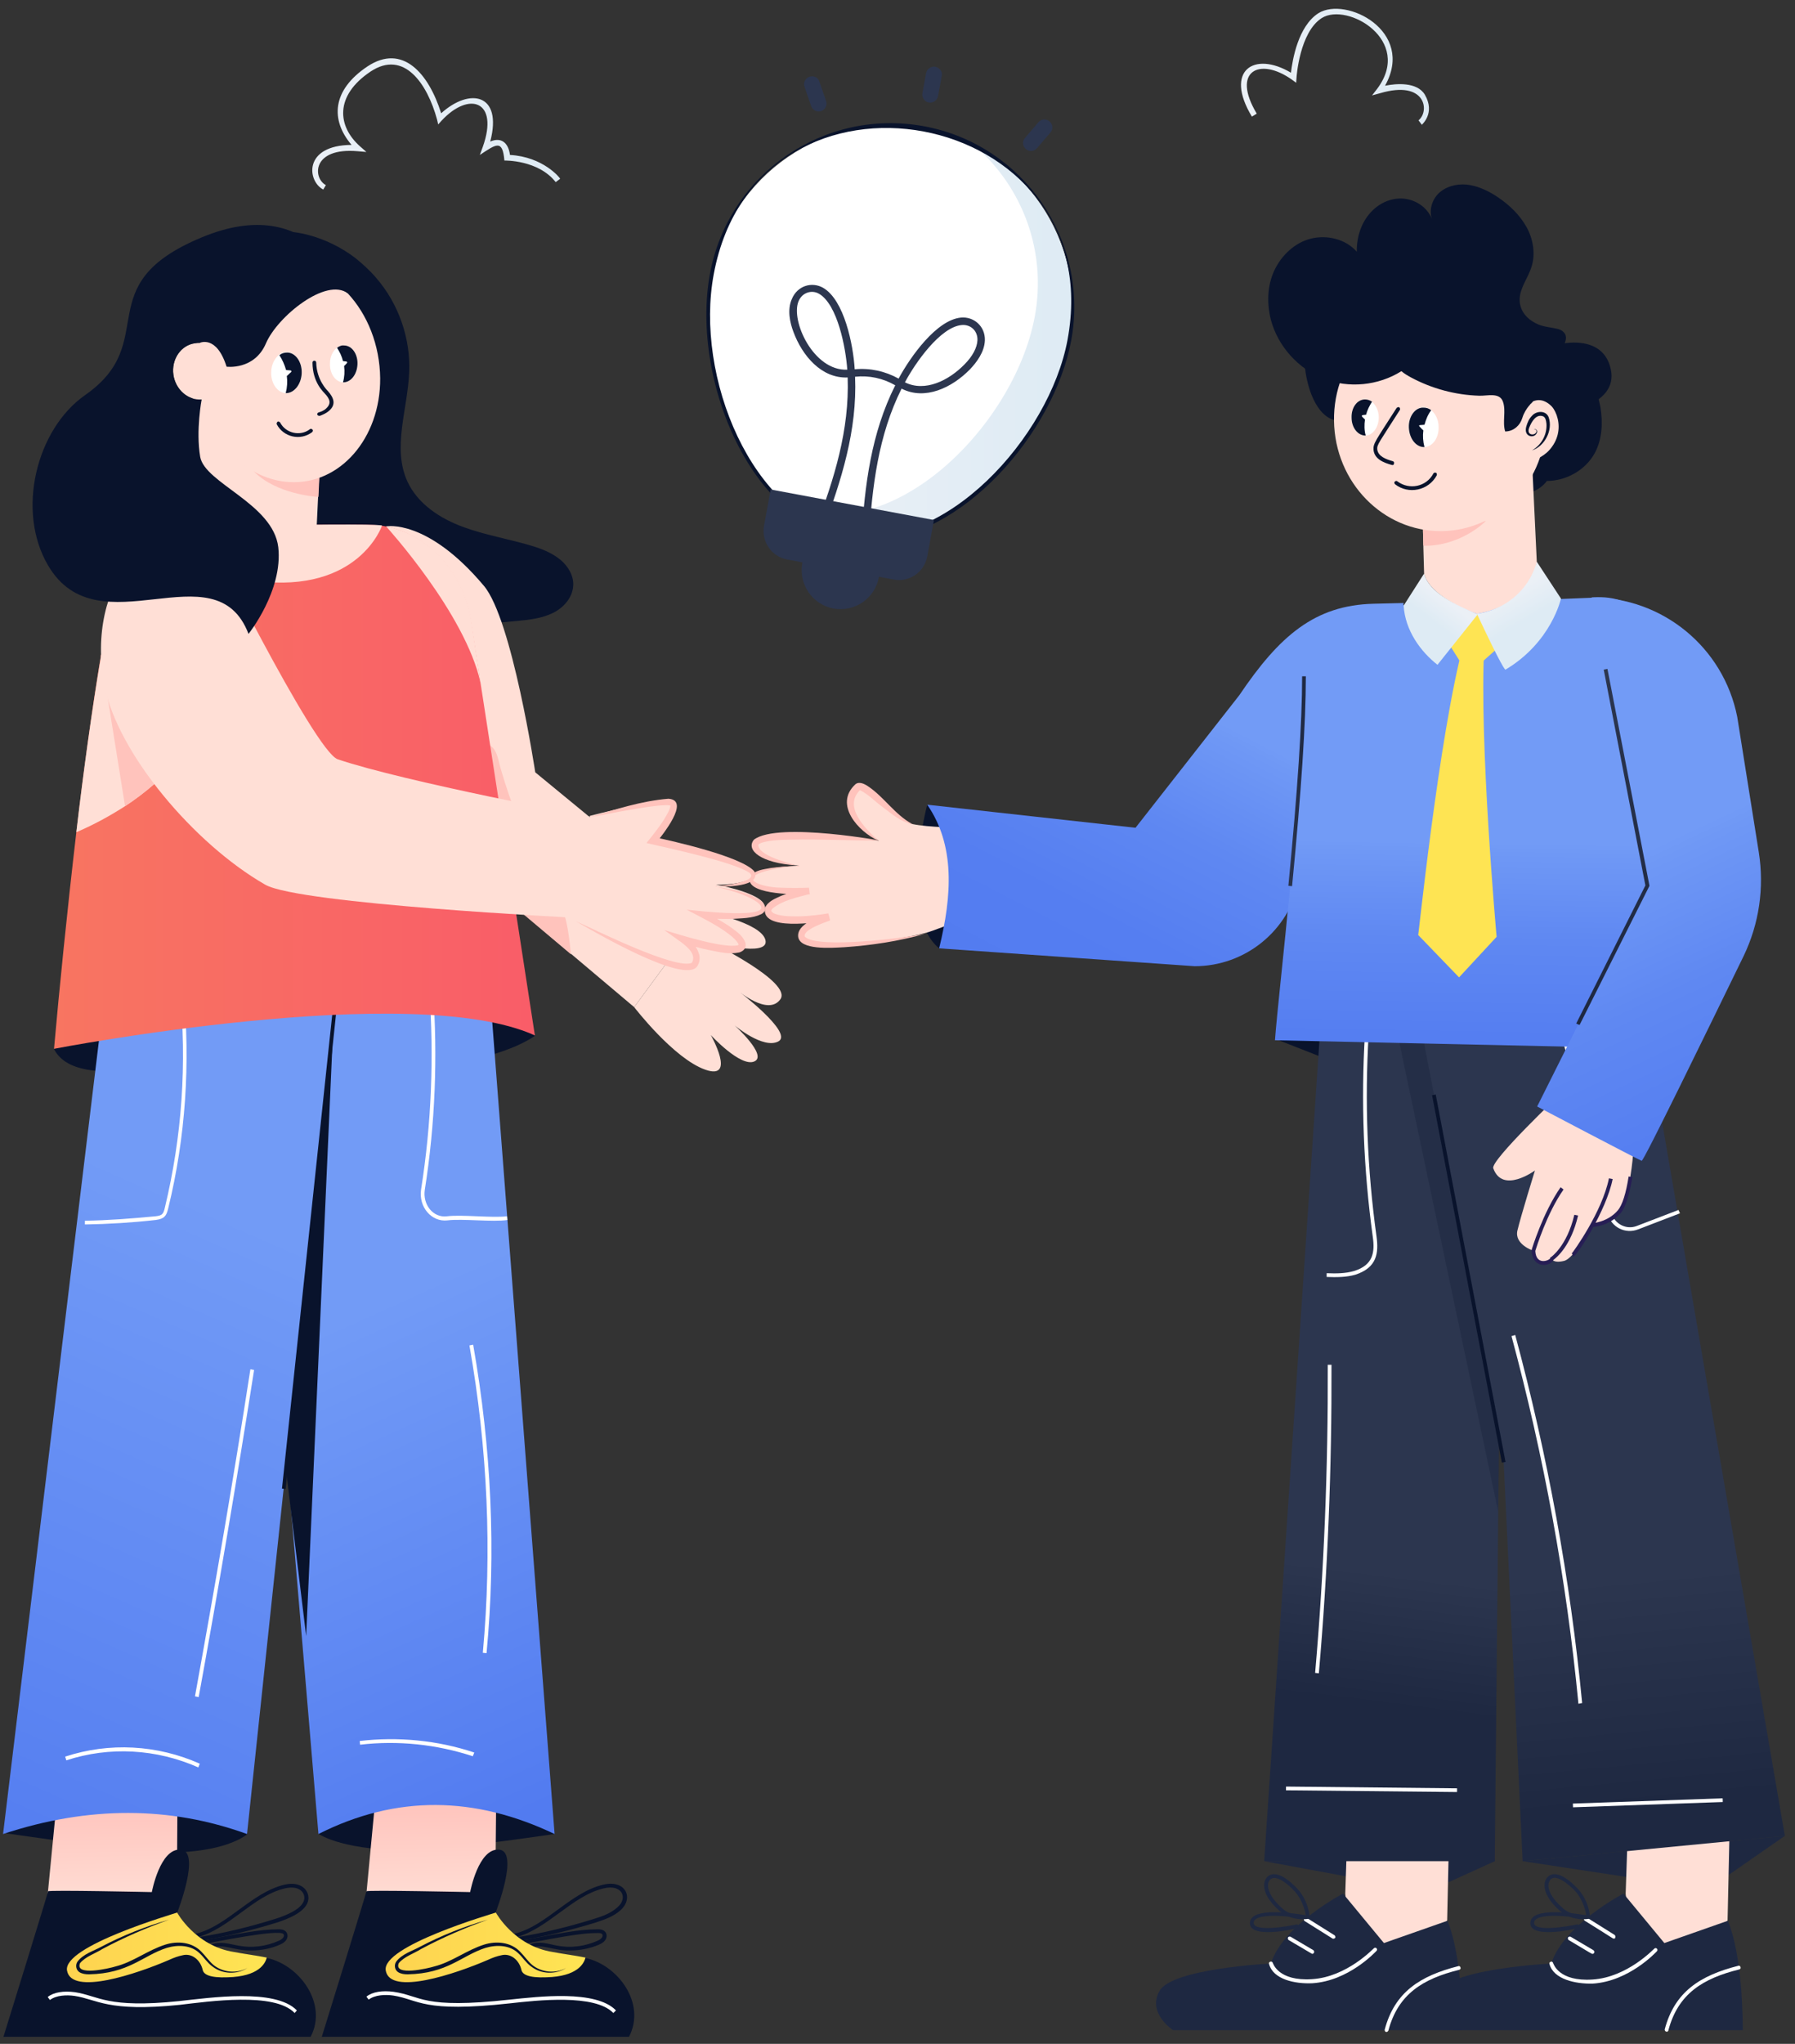<svg xmlns="http://www.w3.org/2000/svg" width="116" height="132" viewBox="0 0 116 132" fill="none"><rect x="0" y="0" width="116" height="132" fill="#333333" stroke="none"/><path d="M69.103 22C67.901 28.369 61.075 35.867 54.682 34.666C48.314 33.464 44.805 24.067 46.006 17.674C47.208 11.281 53.337 7.099 59.706 8.277C66.075 9.454 70.304 15.631 69.103 22Z" fill="white"></path><path d="M69.103 22C67.637 29.883 57.735 39.184 50.573 32.503C57.302 35.771 65.522 27.648 66.868 20.462C67.661 16.232 66.075 12.122 63.07 9.479C67.493 11.81 70.064 16.833 69.103 22Z" fill="url(#paint0_linear_69_44)"></path><path d="M59.922 51.97C59.922 51.97 58.023 59.06 60.691 61.247C60.691 61.247 64.705 57.618 64.608 57.498C64.512 57.378 63.335 54.95 63.19 54.878C63.046 54.83 59.922 51.97 59.922 51.97Z" fill="#09132C"></path><path d="M62.133 53.46C62.133 53.46 59.97 53.436 58.961 53.22C57.951 53.003 55.86 50.456 55.452 50.816C54.37 51.778 55.211 53.244 56.797 54.301C56.797 54.301 49.011 53.508 48.842 54.518C48.65 55.527 51.63 55.911 51.63 55.911C51.63 55.911 48.29 56.008 48.53 56.849C48.794 57.69 52.279 57.522 52.279 57.522C52.279 57.522 49.131 58.171 49.66 58.964C50.188 59.757 53.577 59.18 53.577 59.18C53.577 59.18 51.198 59.925 51.895 60.646C52.592 61.391 57.855 60.766 59.778 60.262C60.282 60.141 61.748 59.541 61.748 59.541L62.133 53.46Z" fill="#FFDFD6"></path><path d="M51.486 55.888L51.63 55.912C51.053 56.008 50.404 56.032 49.804 56.176C47.496 56.705 49.131 57.306 50.453 57.33C51.053 57.354 51.678 57.354 52.279 57.33L52.327 57.738C51.51 57.955 50.573 58.147 49.924 58.675C49.876 58.748 49.828 58.772 49.852 58.844C49.876 58.892 49.948 58.964 50.068 59.012C50.573 59.204 51.198 59.18 51.75 59.18C52.351 59.156 52.952 59.084 53.529 58.988L53.649 59.445C53.313 59.565 51.822 60.069 52.015 60.502C52.88 61.295 58.456 60.574 59.778 60.31C58.071 60.79 56.317 61.055 54.562 61.175C53.673 61.223 51.702 61.367 51.582 60.502C51.486 59.661 52.904 59.228 53.529 58.988L53.649 59.445C52.808 59.565 49.131 60.166 49.443 58.627C49.635 58.195 50.116 58.027 50.477 57.858C51.078 57.618 51.654 57.474 52.279 57.354L52.327 57.762C51.126 57.786 48.049 57.738 48.482 56.609C48.794 56.176 49.347 56.152 49.828 56.056C50.429 55.984 51.102 55.912 51.678 55.96C51.606 55.912 51.486 55.888 51.486 55.888Z" fill="#FFC3BC"></path><path d="M56.773 54.277C54.875 54.301 53 54.181 51.126 54.229C50.693 54.229 49.347 54.253 49.011 54.541C48.938 55.239 50.909 55.719 51.462 55.887C49.179 55.743 48.169 54.902 48.722 54.229C50.284 53.027 57.519 54.397 56.773 54.277Z" fill="#FFC3BC"></path><path d="M58.961 53.22C58.239 53.1 57.639 52.571 57.062 52.138C56.557 51.778 56.124 51.297 55.572 51.033C55.5 51.009 55.572 51.057 55.596 51.009C54.466 52.09 55.908 53.508 56.773 54.301C55.476 53.724 53.865 51.946 55.283 50.648C55.524 50.456 55.86 50.624 56.076 50.768C57.134 51.465 57.831 52.619 58.961 53.22Z" fill="#FFC3BC"></path><path d="M90.709 38.944L88.762 38.992C84.965 39.088 82.682 41.059 80.086 44.904L73.381 53.46L59.922 51.97C61.724 54.59 61.532 57.81 60.691 61.247L77.202 62.401C80.471 62.401 83.283 60.117 83.956 56.921L90.084 43.078L90.709 38.944Z" fill="url(#paint1_linear_69_44)"></path><path d="M108.926 67.712L106.812 68.938L89.195 69.755L82.513 67.135L108.926 67.712Z" fill="#09132C"></path><path d="M96.597 120.202L93.641 121.547L87.416 121.259L81.696 120.202L96.597 120.033" fill="#1E2841"></path><path d="M115.343 118.567L111.57 121.187L105.37 121.259L98.4 120.202L115.343 118.567Z" fill="#1E2841"></path><path d="M105.057 122.293L105.297 115.179L111.762 118.616L111.642 124.047C111.642 124.047 108.71 126.667 108.518 126.715C108.35 126.763 105.273 124.552 105.273 124.552L105.057 122.293Z" fill="#FFDFD6"></path><path d="M104.913 122.293C104.913 122.293 101.043 124.311 100.25 126.811C100.25 126.811 93.906 127.123 93.064 128.565C92.223 130.007 93.93 131.113 93.93 131.113H112.628C112.604 128.493 112.363 125.802 111.666 124.047L107.557 125.489L104.913 122.293Z" fill="#1E2841"></path><path d="M100.13 126.835C100.106 126.763 100.154 126.715 100.226 126.691C100.298 126.667 100.347 126.715 100.371 126.787C100.395 126.835 100.731 127.989 102.918 127.844C105.177 127.7 106.884 125.85 106.908 125.85C106.956 125.801 107.028 125.801 107.076 125.85C107.124 125.898 107.124 125.97 107.076 126.018C107.004 126.09 105.273 127.964 102.918 128.109C101.837 128.133 100.395 127.844 100.13 126.835Z" fill="white"></path><path d="M104.288 125.201C104.216 125.201 104.312 125.225 102.413 124.047C102.365 124.023 102.341 123.927 102.365 123.879C102.389 123.831 102.485 123.807 102.534 123.831L104.336 124.96C104.384 124.984 104.408 125.081 104.384 125.129C104.384 125.201 104.336 125.201 104.288 125.201Z" fill="white"></path><path d="M102.918 126.186C102.846 126.186 102.918 126.21 101.38 125.297C101.332 125.273 101.308 125.201 101.332 125.129C101.356 125.08 101.452 125.056 101.5 125.08L102.966 125.946C103.086 126.018 103.038 126.186 102.918 126.186Z" fill="white"></path><path d="M102.317 123.951C101.957 123.951 101.356 123.879 100.851 123.446C99.313 122.124 99.77 121.091 100.395 121.043C100.995 120.995 101.692 121.692 101.981 122.004C102.702 122.797 102.75 123.759 102.75 123.807C102.75 123.879 102.702 123.927 102.654 123.927C102.654 123.927 102.51 123.951 102.317 123.951ZM100.154 121.451C99.842 121.956 100.395 122.725 101.019 123.254C101.548 123.711 102.245 123.711 102.51 123.686C102.461 123.422 102.317 122.725 101.813 122.148C101.38 121.692 100.467 120.923 100.154 121.451Z" fill="#1E2841"></path><path d="M98.904 124.119C99.049 123.182 101.548 123.542 102.485 123.687C102.654 123.711 102.606 123.951 102.461 123.927H102.437C101.212 123.711 99.722 123.614 99.265 123.951C99.193 123.999 99.145 124.071 99.145 124.143C99.049 124.792 101.236 124.432 101.909 124.287C101.981 124.263 102.029 124.311 102.053 124.384C102.077 124.456 102.029 124.504 101.957 124.528C100.995 124.768 98.76 125.105 98.904 124.119Z" fill="#1E2841"></path><path d="M107.677 131.209C107.605 131.185 107.581 131.137 107.581 131.065C108.23 128.613 109.888 127.58 112.339 126.955C112.411 126.931 112.459 126.979 112.483 127.051C112.508 127.123 112.459 127.171 112.387 127.195C110.056 127.772 108.446 128.758 107.821 131.113C107.821 131.185 107.749 131.233 107.677 131.209Z" fill="white"></path><path d="M86.936 122.293L87.176 115.179L93.641 118.616L93.521 124.047C93.521 124.047 90.589 126.667 90.397 126.715C90.228 126.763 87.152 124.552 87.152 124.552L86.936 122.293Z" fill="#FFDFD6"></path><path d="M86.791 122.293C86.791 122.293 82.922 124.311 82.129 126.811C82.129 126.811 75.784 127.123 74.943 128.565C74.102 130.007 75.808 131.113 75.808 131.113H94.506C94.482 128.493 94.242 125.802 93.545 124.047L89.435 125.489L86.791 122.293Z" fill="#1E2841"></path><path d="M82.009 126.835C81.961 126.691 82.201 126.619 82.249 126.763C82.273 126.811 82.61 127.965 84.797 127.82C87.056 127.676 88.762 125.826 88.786 125.826C88.834 125.778 88.906 125.778 88.955 125.826C89.003 125.874 89.003 125.946 88.955 125.994C88.882 126.066 87.152 127.941 84.797 128.085C83.691 128.133 82.273 127.844 82.009 126.835Z" fill="white"></path><path d="M86.119 125.201L84.316 124.071C84.268 124.047 84.244 123.951 84.268 123.903C84.292 123.855 84.388 123.831 84.436 123.855L86.239 124.984C86.287 125.008 86.311 125.105 86.287 125.153C86.239 125.201 86.167 125.225 86.119 125.201Z" fill="white"></path><path d="M84.749 126.162L83.283 125.297C83.234 125.273 83.21 125.201 83.234 125.129C83.258 125.08 83.331 125.056 83.403 125.08L84.869 125.946C84.917 125.97 84.941 126.042 84.917 126.114C84.869 126.186 84.797 126.21 84.749 126.162Z" fill="white"></path><path d="M84.196 123.951C83.835 123.951 83.234 123.879 82.73 123.446C81.192 122.124 81.648 121.091 82.273 121.043C82.874 120.995 83.571 121.692 83.859 122.004C84.58 122.797 84.629 123.759 84.629 123.807C84.629 123.879 84.58 123.927 84.532 123.927C84.508 123.927 84.388 123.951 84.196 123.951ZM82.345 121.283C81.865 121.283 81.576 122.124 82.898 123.278C83.427 123.735 84.124 123.735 84.388 123.711C84.34 123.446 84.196 122.749 83.691 122.172C83.186 121.62 82.682 121.283 82.345 121.283Z" fill="#1E2841"></path><path d="M80.783 124.119C80.927 123.182 83.451 123.542 84.364 123.687C84.532 123.711 84.484 123.951 84.34 123.927H84.316C83.09 123.711 81.6 123.614 81.144 123.951C81.072 123.999 81.023 124.071 81.023 124.143C80.927 124.792 83.138 124.432 83.787 124.287C83.931 124.263 84.004 124.48 83.835 124.528C82.85 124.768 80.639 125.105 80.783 124.119Z" fill="#1E2841"></path><path d="M89.603 131.233H89.579C89.507 131.209 89.483 131.161 89.483 131.089C90.132 128.637 91.79 127.604 94.242 126.979C94.314 126.955 94.362 127.003 94.386 127.075C94.41 127.147 94.362 127.195 94.29 127.219C91.959 127.796 90.349 128.782 89.724 131.137C89.7 131.185 89.651 131.233 89.603 131.233Z" fill="white"></path><path d="M85.35 65.453V65.982L81.696 120.202H96.597L97.174 62.401L85.35 65.453Z" fill="url(#paint2_linear_69_44)"></path><path d="M85.734 82.469V82.228C86.335 82.252 86.936 82.252 87.513 82.084C88.738 81.7 88.858 80.882 88.714 79.873C88.113 75.523 87.945 71.125 88.21 66.751L88.45 66.775C88.186 71.125 88.354 75.523 88.955 79.849C89.099 80.907 89.003 81.868 87.585 82.325C87.008 82.493 86.359 82.493 85.734 82.469Z" fill="white"></path><path opacity="0.2" d="M90.349 66.943L96.814 97.61L97.174 74.85L93.761 65.117L90.349 66.943Z" fill="#09132C"></path><path d="M92.536 69.995L91.454 64.371L105.85 63.386L115.344 118.567L98.4 120.202L97.174 94.438L92.536 69.995Z" fill="url(#paint3_linear_69_44)"></path><path d="M103.903 78.407L100.058 63.578L100.298 63.506L104.144 78.335C104.336 79.056 105.105 79.441 105.778 79.176L108.47 78.143L108.566 78.359L105.874 79.392C105.033 79.729 104.12 79.248 103.903 78.407Z" fill="white"></path><path d="M92.782 70.688L92.546 70.733L97.057 94.462L97.293 94.417L92.782 70.688Z" fill="#09132C"></path><path d="M108.83 67.76L82.393 67.183C82.634 63.891 84.244 50.841 84.268 43.679C84.268 41.419 85.95 39.497 88.21 39.184L102.774 38.608C105.346 38.271 107.653 40.146 107.893 42.717L108.83 67.76Z" fill="url(#paint4_linear_69_44)"></path><path d="M96.717 60.502L94.29 63.122L91.646 60.382C91.598 61.151 92.968 47.572 94.578 41.587C95.035 41.612 95.468 41.66 95.924 41.684C95.564 47.74 96.717 60.502 96.717 60.502Z" fill="#FEE453"></path><path d="M97.222 41.468L95.708 42.813C95.275 43.198 94.603 43.102 94.29 42.621L93.209 40.915C92.776 40.242 93.329 39.377 94.122 39.473L96.717 39.833C97.51 39.953 97.823 40.939 97.222 41.468Z" fill="#FEE453"></path><path d="M83.108 115.383L83.105 115.624L94.16 115.735L94.162 115.495L83.108 115.383Z" fill="white"></path><path d="M111.325 116.14L101.645 116.481L101.654 116.721L111.333 116.38L111.325 116.14Z" fill="white"></path><path d="M102.005 110.035C101.236 102.032 99.77 94.053 97.679 86.29L97.919 86.218C100.01 93.981 101.476 101.984 102.245 109.987L102.005 110.035Z" fill="white"></path><path d="M85.229 108.065L84.989 108.041C85.566 101.455 85.83 94.75 85.806 88.141H86.046C86.07 94.774 85.806 101.479 85.229 108.065Z" fill="white"></path><path d="M103.062 29.258C102.461 30.364 101.212 31.061 99.962 31.061C99.818 31.277 99.601 31.445 99.385 31.589C98.88 31.878 98.28 31.974 97.679 31.998C97.318 32.022 96.934 31.998 96.597 31.854C96.261 31.71 95.972 31.421 95.948 31.061C93.04 22.745 95.756 20.846 102.413 23.394C102.822 24.331 103.231 25.268 103.423 26.278C103.591 27.287 103.543 28.369 103.062 29.258Z" fill="#09132C"></path><path d="M84.412 21.688C84.172 22.937 84.292 24.283 84.749 25.485C85.061 26.254 85.542 26.999 86.359 27.167C86.743 27.263 87.2 27.167 87.489 26.879C87.777 26.59 87.897 26.134 87.705 25.773C87.513 25.413 87.032 25.221 86.671 25.413C86.287 25.629 86.191 26.158 86.359 26.567C86.527 26.975 86.888 27.263 87.272 27.48C87.681 27.72 88.137 27.936 88.618 27.936C89.315 27.96 89.964 27.576 90.373 26.999C90.781 26.446 90.925 25.725 90.901 25.052C90.853 24.091 90.469 23.154 89.82 22.457C89.171 21.76 88.282 21.279 87.32 21.159C86.167 21.015 85.542 21.495 85.398 22.072L84.412 21.688Z" fill="#09132C"></path><path d="M99.313 36.276C99.313 36.3 99.073 39.016 95.444 39.641C93.665 39.016 92.247 38.007 92.031 37.045L91.983 35.315V35.219L91.935 33.392L91.911 32.046C93.377 31.325 88.21 33.849 98.953 28.633L99.313 36.276Z" fill="#FFDFD6"></path><path d="M96.02 33.657C94.098 35.411 92.007 35.243 92.007 35.243L91.983 35.219L91.935 33.392L96.02 33.657Z" fill="#FFC3BC"></path><path d="M93.498 34.29C97.274 34.059 100.138 30.66 99.896 26.699C99.654 22.738 96.396 19.714 92.621 19.945C88.845 20.176 85.98 23.575 86.223 27.536C86.465 31.497 89.723 34.521 93.498 34.29Z" fill="#FFDFD6"></path><path d="M98.688 29.739C99.265 29.763 99.914 29.402 100.298 28.85C101.26 27.528 100.443 25.821 99.385 25.653C98.953 25.581 98.376 25.797 98.039 26.23L98.52 26.951C98.88 26.783 98.88 27.167 98.712 27.239L98.52 26.951C98.039 27.191 97.487 28.032 97.583 28.753C97.679 29.33 98.135 29.715 98.688 29.739Z" fill="#FFDFD6"></path><path d="M100.683 26.735C100.25 26.11 99.722 25.653 99.073 25.918C99.073 25.966 98.592 26.302 98.376 26.999C98.231 27.48 97.823 27.84 97.318 27.864H97.27C97.078 27.239 97.342 26.542 97.126 25.942C96.91 25.317 96.093 25.581 95.588 25.557C94.05 25.509 92.535 25.1 91.19 24.379C90.973 24.259 90.757 24.139 90.565 23.971C89.075 24.908 87.152 25.1 85.518 24.451C83.883 23.803 82.586 22.361 82.129 20.654C81.865 19.597 81.889 18.467 82.345 17.482C82.802 16.496 83.667 15.679 84.701 15.415C85.758 15.15 86.96 15.439 87.681 16.256C87.657 14.189 89.051 12.795 90.565 12.819C91.406 12.843 92.223 13.348 92.535 14.141C92.319 13.516 92.584 12.771 93.112 12.363C93.641 11.954 94.362 11.834 95.011 11.954C95.66 12.074 96.285 12.387 96.814 12.747C97.559 13.252 98.207 13.877 98.64 14.646C99.073 15.415 99.241 16.376 98.977 17.217C98.76 17.938 98.231 18.563 98.207 19.308C98.183 19.909 98.52 20.438 99.025 20.75C99.577 21.111 99.962 21.087 100.611 21.231C100.875 21.279 101.14 21.447 101.188 21.712C101.212 21.832 101.188 22.024 101.116 22.168C101.957 22.048 103.711 22.048 104.096 23.851C104.624 26.278 100.683 26.735 100.683 26.735Z" fill="#09132C"></path><path d="M91.046 27.6C91.07 28.321 91.502 28.874 92.031 28.874H92.055C92.584 28.85 92.992 28.273 92.968 27.576C92.968 27.095 92.752 26.686 92.463 26.47C92.319 26.35 92.151 26.302 91.959 26.302C91.454 26.302 91.021 26.903 91.046 27.6Z" fill="white"></path><path d="M91.046 27.6C91.07 28.321 91.502 28.874 92.031 28.874H92.055C91.959 28.513 91.935 28.153 91.983 27.792C91.887 27.72 91.814 27.624 91.742 27.552C91.694 27.504 91.694 27.456 91.766 27.456C91.863 27.456 91.959 27.432 92.055 27.432C92.151 27.095 92.271 26.783 92.487 26.494C92.343 26.374 92.175 26.326 91.983 26.326C91.454 26.302 91.021 26.903 91.046 27.6Z" fill="#09132C"></path><path d="M87.344 26.975C87.344 27.624 87.753 28.129 88.234 28.129H88.257C88.738 28.105 89.099 27.576 89.099 26.951C89.099 26.374 88.738 25.797 88.21 25.797C87.705 25.797 87.32 26.326 87.344 26.975Z" fill="white"></path><path d="M87.344 26.975C87.344 27.624 87.753 28.129 88.234 28.129H88.257C88.161 27.792 88.161 27.432 88.21 27.095C88.161 27.047 88.089 26.975 88.041 26.927C88.017 26.903 87.993 26.879 88.017 26.831C88.041 26.807 88.065 26.807 88.282 26.783C88.354 26.494 88.498 26.206 88.666 25.942C88.522 25.845 88.378 25.797 88.21 25.797C87.705 25.797 87.32 26.326 87.344 26.975Z" fill="#09132C"></path><path d="M89.94 30.027C89.411 29.883 88.81 29.643 88.762 29.042C88.738 28.633 88.882 28.489 90.252 26.35C90.3 26.302 90.373 26.278 90.421 26.302C90.469 26.326 90.493 26.422 90.469 26.47C89.123 28.585 88.979 28.706 89.003 29.018C89.051 29.475 89.579 29.667 90.012 29.787C90.084 29.811 90.108 29.883 90.084 29.931C90.084 30.027 90.012 30.051 89.94 30.027Z" fill="#09132C"></path><path d="M90.156 31.277C90.108 31.229 90.084 31.157 90.132 31.109C90.18 31.061 90.252 31.037 90.3 31.085C91.07 31.662 92.175 31.445 92.632 30.58C92.656 30.532 92.728 30.508 92.8 30.532C92.848 30.556 92.872 30.628 92.848 30.7C92.319 31.686 91.022 31.95 90.156 31.277Z" fill="#09132C"></path><path d="M98.88 26.11L98.953 26.446C99.121 26.47 99.289 26.11 98.88 26.11Z" fill="#FFDFD6"></path><path d="M99.001 29.09C99.626 28.73 99.986 28.056 99.938 27.36C99.914 27.143 99.866 26.927 99.698 26.879C99.265 26.735 98.977 27.239 98.832 27.6C98.616 28.105 99.145 28.153 99.265 27.936C99.337 27.84 99.265 27.696 99.121 27.744C99.265 27.648 99.385 27.84 99.313 27.96C99.169 28.345 98.424 28.225 98.64 27.528C98.712 27.287 98.808 27.047 99.001 26.855C99.289 26.518 99.914 26.494 100.082 26.951C100.371 27.792 99.818 28.826 99.001 29.09Z" fill="#09132C"></path><path d="M95.444 39.641C97.078 43.126 97.27 43.27 97.294 43.246C100.274 41.467 100.875 38.656 100.875 38.656L99.313 36.276C98.784 38.223 97.15 39.401 95.444 39.641Z" fill="url(#paint5_linear_69_44)"></path><path d="M90.709 39.112C90.805 40.722 91.814 42.092 92.896 42.934L95.468 39.713V39.641C95.444 39.641 95.444 39.641 95.42 39.641C94.194 39.112 92.367 38.319 92.031 37.045L90.709 39.112Z" fill="url(#paint6_linear_69_44)"></path><path d="M105.538 74.514C105.538 74.514 105.345 77.35 104.624 78.215C103.903 79.08 102.822 79.104 102.822 79.104C102.822 79.104 101.788 81.267 101.067 81.435C100.371 81.603 100.25 81.291 100.25 81.291C100.226 81.507 99.121 81.94 99.049 80.762C99.049 80.762 97.847 80.354 98.063 79.465C98.28 78.551 99.193 75.595 99.193 75.595C99.193 75.595 97.102 77.133 96.501 75.451C96.309 74.946 100.875 70.62 100.875 70.62L105.97 73.072L105.538 74.514Z" fill="#FFDFD6"></path><path d="M102.846 79.248V79.008C102.846 79.008 103.879 78.96 104.552 78.167C104.841 77.83 105.081 77.061 105.249 75.98L105.49 76.028C105.297 77.157 105.057 77.951 104.745 78.335C103.976 79.224 102.894 79.248 102.846 79.248Z" fill="#271E55"></path><path d="M98.977 80.787V80.738C98.977 80.714 99.698 78.335 100.851 76.677L101.043 76.821C99.962 78.359 99.289 80.57 99.217 80.787C99.265 81.748 100.106 81.411 100.178 81.267V81.219L100.226 81.195C100.226 81.195 101.26 80.498 101.74 78.455L101.981 78.503C101.524 80.474 100.587 81.219 100.395 81.363C100.154 81.844 99.025 81.916 98.977 80.787Z" fill="#271E55"></path><path d="M101.644 81.171V80.931V81.051L101.572 80.955C101.668 80.859 103.543 78.263 103.976 76.1L104.216 76.148C103.807 78.191 101.885 81.171 101.644 81.171Z" fill="#271E55"></path><path d="M106.475 57.209L102.87 38.583C107.436 38.583 111.378 41.804 112.267 46.298L113.661 55.046C114.022 57.33 113.685 59.661 112.676 61.752C110.344 66.534 106.235 74.97 106.091 74.97C105.922 74.922 99.337 71.461 99.337 71.461" fill="url(#paint7_linear_69_44)"></path><path d="M102.077 66.198L101.861 66.102L106.331 57.185L103.639 43.246L103.879 43.198L106.595 57.209C100.899 68.553 102.317 65.717 102.077 66.198Z" fill="url(#paint8_linear_69_44)"></path><path d="M24.304 17.939C25.746 19.597 26.539 21.832 26.443 24.043C26.347 26.422 25.337 28.922 26.323 31.085C26.996 32.551 28.438 33.488 29.952 34.041C31.466 34.594 33.052 34.834 34.566 35.315C35.167 35.507 35.768 35.771 36.249 36.18C36.729 36.589 37.09 37.214 37.042 37.838C36.994 38.607 36.417 39.256 35.72 39.593C35.023 39.929 34.254 40.025 33.485 40.097C31.322 40.314 29.111 40.458 27.02 39.857C24.929 39.256 22.982 37.766 22.405 35.675C21.901 33.801 23.583 33.801 23.679 34.474C23.727 34.762 23.487 35.026 23.27 35.219C21.492 36.685 18.656 36.517 16.854 35.05C15.051 33.584 14.258 31.109 14.522 28.802C14.787 26.494 16.012 24.38 17.623 22.721C18.223 22.096 18.92 21.495 19.305 20.702C19.689 19.909 19.665 18.828 18.992 18.275C18.536 17.89 17.911 17.842 17.358 17.674C16.781 17.53 16.181 17.217 16.06 16.641C15.94 16.088 16.325 15.535 16.829 15.295C17.743 14.838 18.968 14.91 19.93 15.175C21.011 15.463 22.045 15.968 22.934 16.641C23.415 17.025 23.895 17.458 24.304 17.939Z" fill="#09132C"></path><path d="M15.988 118.447C15.988 118.447 13.97 120.346 7.168 119.36C0.366 118.399 0.366 118.399 0.366 118.399L6.543 112.968L12.119 113.328L15.988 118.447Z" fill="#09132C"></path><path d="M35.84 118.447C35.84 118.447 29.111 119.433 27.068 119.481C22.261 119.625 20.603 118.447 20.603 118.447L26.034 112.175L35.84 118.447Z" fill="#09132C"></path><path d="M33.509 125.345L33.461 125.105C35.119 124.84 36.777 124.432 38.388 123.927C38.941 123.759 39.469 123.566 39.902 123.182C40.599 122.581 40.214 121.668 39.013 121.956C37.979 122.197 37.066 122.87 36.177 123.518C35.287 124.167 34.35 124.864 33.292 125.129L33.245 124.888C35.311 124.384 36.849 122.221 38.989 121.716C40.431 121.379 40.983 122.581 40.094 123.374C39.637 123.783 39.061 123.975 38.484 124.167C36.825 124.672 35.167 125.081 33.509 125.345Z" fill="#09132C"></path><path d="M36.801 125.97C35.672 125.97 35.023 125.513 34.35 125.801L34.254 125.585C34.831 125.321 35.48 125.561 36.008 125.657C36.874 125.825 37.787 125.705 38.604 125.345C38.941 125.201 38.989 125.008 38.916 124.912C38.868 124.864 38.796 124.84 38.652 124.84C38.364 124.864 38.051 124.768 35.576 125.225L33.773 125.561L33.725 125.321C36.153 124.864 37.378 124.6 38.652 124.6C38.748 124.6 38.989 124.6 39.133 124.792C39.277 125.008 39.229 125.369 38.724 125.585C38.123 125.849 37.45 125.97 36.801 125.97Z" fill="#09132C"></path><path d="M23.439 124.816L24.376 114.938L32.067 115.924L31.995 123.566L23.439 124.816Z" fill="url(#paint9_linear_69_44)"></path><path d="M40.647 131.546H20.795C20.795 131.546 23.679 122.245 23.679 122.148C23.679 122.052 30.384 122.197 30.384 122.197C30.384 122.197 30.913 119.337 32.259 119.457C33.581 119.577 32.019 123.542 32.019 123.542C32.019 123.542 33.22 125.705 35.696 126.09C36.345 126.186 37.09 126.282 37.811 126.45C39.926 126.883 41.776 129.383 40.647 131.546Z" fill="#09132C"></path><path d="M24.929 127.268C25.217 128.902 29.423 127.484 31.538 126.571C31.851 126.426 32.139 126.33 32.379 126.282C32.98 126.114 33.557 126.571 33.701 127.244C33.773 127.508 34.134 127.748 35.311 127.7C37.282 127.652 37.739 126.835 37.835 126.426C37.114 126.282 36.345 126.186 35.72 126.066C33.22 125.681 32.043 123.518 32.043 123.518C31.778 123.614 24.64 125.681 24.929 127.268Z" fill="url(#paint10_linear_69_44)"></path><path d="M39.637 130.007C38.436 128.758 34.687 129.19 32.956 129.382C27.284 130.007 27.092 129.142 25.41 128.878C24.905 128.806 24.232 128.83 23.823 129.142L23.679 128.95C24.064 128.637 24.712 128.541 25.433 128.637C27.26 128.902 27.26 129.767 32.932 129.142C34.783 128.95 38.508 128.493 39.806 129.839L39.637 130.007Z" fill="white"></path><path d="M31.538 123.975C30.048 124.504 28.606 125.129 27.212 125.874C26.755 126.162 26.131 126.354 25.77 126.787C25.41 127.652 27.669 127.123 28.053 127.003C29.207 126.715 30.144 125.946 31.298 125.585C32.067 125.345 33.004 125.417 33.605 126.042C33.893 126.33 34.11 126.667 34.398 126.907C34.999 127.388 35.888 127.484 36.585 127.099C35.912 127.532 34.975 127.508 34.326 127.003C33.989 126.763 33.773 126.402 33.509 126.162C32.956 125.609 32.091 125.585 31.37 125.802C29.808 126.306 28.918 127.46 26.347 127.508C26.131 127.508 25.914 127.484 25.722 127.364C25.506 127.22 25.457 126.907 25.602 126.691C25.986 126.186 26.611 126.018 27.14 125.729C28.558 124.984 30.024 124.408 31.538 123.975Z" fill="#09132C"></path><path d="M12.912 125.345L12.864 125.104C14.522 124.84 16.181 124.432 17.791 123.927C18.392 123.735 19.593 123.302 19.665 122.629C19.713 122.244 19.353 121.74 18.416 121.956C16.349 122.437 14.811 124.6 12.696 125.129L12.648 124.888C14.714 124.383 16.253 122.22 18.392 121.716C19.449 121.475 19.978 122.076 19.93 122.653C19.858 123.446 18.632 123.927 17.887 124.167C16.253 124.672 14.57 125.08 12.912 125.345Z" fill="#09132C"></path><path d="M16.205 125.97C15.075 125.97 14.426 125.513 13.753 125.801L13.657 125.585C14.234 125.345 14.859 125.561 15.412 125.657C16.277 125.825 17.19 125.705 18.007 125.345C18.344 125.201 18.392 125.008 18.32 124.912C18.079 124.552 13.633 125.465 13.152 125.561L13.104 125.321C15.532 124.864 16.781 124.6 18.031 124.6C18.127 124.6 18.368 124.6 18.512 124.792C18.656 125.008 18.608 125.369 18.103 125.585C17.526 125.849 16.854 125.97 16.205 125.97Z" fill="#09132C"></path><path d="M2.842 124.816L3.803 114.938L11.47 115.924L11.422 123.566L2.842 124.816Z" fill="url(#paint11_linear_69_44)"></path><path d="M20.074 131.546H0.222C0.222 131.546 3.106 122.245 3.106 122.148C3.106 122.052 9.812 122.197 9.812 122.197C9.812 122.197 10.34 119.337 11.686 119.457C13.008 119.577 11.446 123.542 11.446 123.542C11.446 123.542 12.648 125.705 15.123 126.09C15.772 126.186 16.517 126.282 17.238 126.45C19.329 126.883 21.204 129.383 20.074 131.546Z" fill="#09132C"></path><path d="M4.332 127.268C4.62 128.902 8.826 127.484 10.941 126.571C11.254 126.426 11.542 126.33 11.782 126.282C12.383 126.114 12.96 126.571 13.104 127.244C13.176 127.508 13.537 127.748 14.714 127.7C16.685 127.652 17.142 126.835 17.238 126.426C16.517 126.282 15.748 126.186 15.123 126.066C12.624 125.681 11.446 123.518 11.446 123.518C11.206 123.614 4.044 125.681 4.332 127.268Z" fill="url(#paint12_linear_69_44)"></path><path d="M19.041 130.007C17.743 128.637 13.489 129.262 11.614 129.479C6.928 129.959 6.279 129.118 4.813 128.902C4.308 128.83 3.635 128.854 3.226 129.166L3.082 128.974C3.467 128.661 4.116 128.565 4.837 128.661C6.399 128.902 6.904 129.719 11.566 129.238C13.561 129.022 17.791 128.397 19.185 129.839L19.041 130.007Z" fill="white"></path><path d="M10.941 123.975C9.451 124.504 8.009 125.129 6.615 125.874C6.159 126.162 5.534 126.354 5.173 126.787C4.813 127.652 7.072 127.123 7.456 127.003C8.61 126.715 9.547 125.946 10.701 125.585C11.47 125.345 12.407 125.417 13.008 126.042C13.296 126.33 13.513 126.667 13.801 126.907C14.402 127.388 15.291 127.484 15.988 127.099C15.315 127.532 14.378 127.508 13.729 127.003C13.393 126.763 13.176 126.402 12.912 126.162C12.359 125.609 11.494 125.585 10.773 125.802C9.211 126.306 8.322 127.46 5.75 127.508C5.534 127.508 5.317 127.484 5.125 127.364C4.909 127.22 4.861 126.907 5.005 126.691C5.389 126.186 6.014 126.018 6.543 125.729C7.961 124.984 9.427 124.408 10.941 123.975Z" fill="#09132C"></path><path d="M22.093 68.673C31.033 69.635 34.566 66.895 34.566 66.895L28.366 61.728L22.021 59.709L13.08 60.358L3.491 67.76C5.197 70.957 13.152 67.712 22.093 68.673Z" fill="#09132C"></path><path d="M18.704 63.386C17.623 68.337 16.685 72.543 16.685 72.423C16.685 72.158 19.665 107.704 20.579 118.447C25.626 115.9 30.697 115.996 35.84 118.447L31.61 63.386H18.704Z" fill="url(#paint13_linear_69_44)"></path><path d="M28.918 78.816C27.885 78.936 27.044 77.95 27.212 76.821C27.885 72.567 28.053 68.241 27.741 63.963L27.981 63.939C28.294 68.241 28.125 72.591 27.452 76.845C27.308 77.782 27.981 78.671 28.894 78.551C29.832 78.431 31.851 78.671 32.764 78.551L32.788 78.791C31.875 78.936 29.856 78.695 28.918 78.816Z" fill="white"></path><path d="M21.54 66.174L19.786 105.661L17.142 83.911L21.54 66.174Z" fill="#09132C"></path><path d="M6.856 63.386L0.198 118.447C5.726 116.621 10.989 116.645 15.964 118.447L21.805 63.386H6.856Z" fill="url(#paint14_linear_69_44)"></path><path d="M5.486 79.08V78.84C7 78.816 8.538 78.695 10.052 78.551C10.485 78.503 10.557 78.407 10.653 77.999C11.758 73.408 12.095 68.674 11.614 63.939L11.854 63.915C12.311 68.674 11.999 73.432 10.869 78.047C10.749 78.551 10.605 78.719 10.052 78.792C8.562 78.96 7 79.056 5.486 79.08Z" fill="white"></path><path d="M21.699 63.372L18.223 96.138L18.462 96.164L21.938 63.398L21.699 63.372Z" fill="#09132C"></path><path d="M45.526 58.868C45.526 58.868 49.203 59.565 49.467 60.718C49.732 61.872 45.958 60.862 45.958 60.862C45.958 60.862 51.222 63.434 50.428 64.54C49.635 65.645 47.665 63.963 47.665 63.963C47.665 63.963 51.294 66.703 50.308 67.255C49.323 67.784 47.472 66.222 47.472 66.222C47.472 66.222 49.635 68.169 48.746 68.553C47.857 68.938 45.934 66.847 45.934 66.847C45.934 66.847 47.617 69.803 45.574 69.082C43.531 68.361 40.983 65.044 40.983 65.044L45.526 58.868Z" fill="#FFDFD6"></path><path d="M45.526 58.868L42.185 63.41L40.983 65.044L29.015 54.95L26.275 52.643L23.102 39.04L24.977 33.993C24.977 33.993 27.621 33.488 31.274 37.838C33.1 40.001 34.59 49.879 34.59 49.879L45.526 58.868Z" fill="#FFDFD6"></path><path d="M36.898 61.632L28.991 54.974C29.207 53.004 29.399 50.913 29.976 49.014C30.144 48.413 30.601 47.956 31.274 48.029C32.115 48.101 32.163 48.99 32.355 49.639C32.692 50.792 33.076 51.922 33.509 53.028C34.158 54.734 34.903 56.44 35.936 57.954C36.609 58.868 36.753 60.262 36.898 61.632Z" fill="#FFC3BC"></path><path d="M34.566 66.871C26.635 63.266 3.491 67.736 3.491 67.736C3.827 63.939 4.332 58.892 4.933 53.748C5.51 48.918 6.183 43.991 6.952 39.905C7.625 36.324 10.557 33.801 13.849 33.921C16.084 34.017 21.444 33.801 23.919 33.897C26.755 33.897 29.736 36.252 30.409 39.977C30.769 42.188 34.398 65.789 34.566 66.871Z" fill="url(#paint15_linear_69_44)"></path><path d="M13.537 46.058C12.455 48.197 10.749 50.312 8.081 52.066C7.144 52.667 6.11 53.244 4.933 53.748C5.389 49.831 5.942 45.841 6.543 42.285C6.687 41.467 6.831 40.674 6.976 39.905C7.649 36.324 10.581 33.801 13.873 33.921C14.114 33.921 14.378 33.945 14.642 33.945C14.618 33.945 16.493 40.169 13.537 46.058Z" fill="#FFDFD6"></path><path d="M13.537 46.058C12.455 48.197 10.749 50.312 8.081 52.066L6.519 42.309H6.663C6.663 42.309 13.224 45.409 13.465 45.794C13.513 45.818 13.537 45.914 13.537 46.058Z" fill="#FFC3BC"></path><path d="M13.104 33.945C13.104 33.945 20.314 48.533 21.828 49.038C26.179 50.504 38.099 52.739 38.099 52.739L37.234 59.276C37.234 59.276 19.329 58.387 17.142 57.137C12.527 54.494 7.625 48.654 6.759 44.327C5.413 37.358 10.172 33.176 13.104 33.945Z" fill="#FFDFD6"></path><path d="M12.816 114.145C10.1 112.944 7.072 112.775 4.284 113.689L4.212 113.448C7.072 112.511 10.148 112.679 12.912 113.905L12.816 114.145Z" fill="white"></path><path d="M30.553 113.424C28.221 112.655 25.698 112.391 23.27 112.679L23.247 112.439C25.722 112.15 28.27 112.391 30.649 113.184L30.553 113.424Z" fill="white"></path><path d="M12.84 109.603L12.6 109.555C13.873 102.561 15.099 95.447 16.181 88.429L16.421 88.477C15.315 95.519 14.114 102.633 12.84 109.603Z" fill="white"></path><path d="M31.442 106.767L31.202 106.743C31.802 100.206 31.514 93.548 30.336 86.891L30.577 86.843C31.754 93.524 32.067 100.23 31.442 106.767Z" fill="white"></path><path d="M24.689 33.945C24.689 33.945 23.198 38.343 16.565 37.526C14.114 37.237 12.575 36.324 11.59 35.315C12.888 34.69 14.354 34.233 15.892 33.945C18.728 33.897 24.52 33.825 24.689 33.945Z" fill="#FFDFD6"></path><path d="M20.867 25.966L20.747 28.537L20.555 32.118L20.459 34.161H13.321L12.407 25.317H12.575L20.867 25.966Z" fill="#FFDFD6"></path><path d="M20.747 28.537L20.579 32.094C20.483 32.094 17.863 31.926 16.421 30.46C14.955 28.946 18.632 28.537 18.632 28.537H20.747Z" fill="#FFC3BC"></path><path d="M24.568 24.427C24.592 28.321 21.949 31.325 18.704 31.133C16.036 30.989 13.777 28.73 13.032 25.797C12.167 25.869 11.35 25.172 11.206 24.211C11.061 23.202 11.686 22.288 12.6 22.168C12.696 22.144 12.816 22.144 12.912 22.144C13.513 19.044 15.844 16.857 18.632 17.025C20.098 17.121 21.444 17.818 22.477 18.948C23.751 20.318 24.544 22.288 24.568 24.427Z" fill="#FFDFD6"></path><path d="M19.497 24.091C19.473 24.812 19.017 25.389 18.488 25.389H18.464C17.935 25.365 17.502 24.764 17.526 24.043C17.526 23.562 17.743 23.154 18.031 22.913C18.175 22.793 18.344 22.745 18.536 22.745C19.089 22.769 19.521 23.37 19.497 24.091Z" fill="white"></path><path d="M19.497 24.091C19.473 24.812 19.017 25.389 18.488 25.389H18.464C18.56 25.028 18.584 24.644 18.536 24.283C18.632 24.211 18.704 24.115 18.8 24.043C18.848 23.995 18.848 23.947 18.776 23.923C18.68 23.923 18.584 23.899 18.488 23.899C18.392 23.562 18.247 23.226 18.055 22.937C18.199 22.817 18.368 22.769 18.56 22.769C19.089 22.769 19.521 23.37 19.497 24.091Z" fill="#09132C"></path><path d="M23.102 23.514C23.078 24.187 22.67 24.692 22.189 24.692H22.165C21.684 24.668 21.3 24.139 21.324 23.466C21.324 23.034 21.516 22.649 21.78 22.457C21.925 22.361 22.069 22.288 22.237 22.312C22.742 22.312 23.126 22.865 23.102 23.514Z" fill="white"></path><path d="M23.102 23.514C23.078 24.187 22.67 24.692 22.189 24.692H22.165C22.261 24.355 22.285 23.995 22.237 23.634C22.309 23.586 22.357 23.514 22.405 23.466C22.453 23.418 22.453 23.37 22.381 23.346C22.309 23.346 22.237 23.322 22.165 23.322C22.093 23.009 21.949 22.721 21.78 22.457C21.925 22.361 22.069 22.288 22.237 22.312C22.742 22.312 23.126 22.865 23.102 23.514Z" fill="#09132C"></path><path d="M17.887 27.407C17.863 27.359 17.887 27.287 17.935 27.239C17.983 27.191 18.055 27.239 18.103 27.287C18.464 27.984 19.401 28.201 20.026 27.72C20.074 27.672 20.146 27.696 20.194 27.744C20.242 27.792 20.218 27.864 20.17 27.912C19.401 28.489 18.32 28.225 17.887 27.407Z" fill="#09132C"></path><path d="M20.627 26.855C20.579 26.855 20.531 26.831 20.507 26.783C20.483 26.711 20.531 26.663 20.579 26.639C20.747 26.59 20.939 26.518 21.084 26.374C21.444 26.038 21.3 25.749 20.987 25.413C20.939 25.341 20.194 24.716 20.194 23.418C20.194 23.346 20.242 23.298 20.314 23.298C20.387 23.298 20.435 23.346 20.435 23.418C20.459 24.548 21.156 25.221 21.18 25.245C21.588 25.701 21.732 26.134 21.252 26.542C21.084 26.687 20.867 26.783 20.675 26.855C20.651 26.855 20.627 26.855 20.627 26.855Z" fill="#09132C"></path><path d="M22.477 18.948C21.083 17.89 17.935 20.438 17.19 22.168C16.445 23.923 14.642 23.682 14.642 23.682C13.993 21.616 12.912 22.144 12.912 22.144C12.816 22.144 12.72 22.144 12.6 22.168C11.686 22.288 11.061 23.226 11.206 24.211C11.35 25.172 12.143 25.869 13.032 25.797C13.032 25.797 12.648 27.792 12.936 29.499C13.224 31.205 17.647 32.527 17.983 35.339C18.296 38.151 16.06 40.939 16.06 40.939C13.921 35.339 6.351 42.044 3.106 36.516C1.039 33.008 2.337 27.72 5.51 25.509C10.46 22.048 5.63 18.419 13.008 15.343C20.29 12.29 22.429 18.779 22.477 18.948Z" fill="#09132C"></path><path d="M31.057 44.111C30.072 39.617 25.025 34.089 24.953 33.993C27.669 34.522 29.88 36.877 30.433 39.953L31.057 44.111Z" fill="#FFDFD6"></path><path d="M45.454 58.964C45.454 58.964 48.218 60.334 47.977 61.007C47.761 61.68 44.372 60.622 44.18 60.574C44.3 60.646 45.406 61.463 44.925 62.208C44.252 63.218 37.234 59.396 37.234 59.396L38.123 52.691C38.123 52.691 42.738 51.489 43.411 51.73C44.084 51.946 42.233 54.205 42.233 54.205C42.233 54.205 48.434 55.503 48.698 56.344C48.89 56.993 47.064 57.161 46.271 57.137C47.136 57.281 49.275 57.81 49.395 58.483C49.515 59.372 45.454 58.964 45.454 58.964Z" fill="#FFDFD6"></path><path d="M46.367 57.257C46.367 57.257 46.343 57.257 46.319 57.257C46.271 57.257 46.247 57.257 46.247 57.233C46.583 57.233 49.107 56.945 48.434 56.368C47.4 55.671 43.339 54.806 41.776 54.446C42.281 53.821 42.81 53.172 43.17 52.475C43.242 52.331 43.339 52.114 43.315 52.018C42.57 51.898 39.782 52.475 38.075 52.787C39.758 52.282 41.416 51.73 43.194 51.585C44.66 51.682 42.762 53.965 42.401 54.446L42.257 54.061C43.507 54.325 47.905 55.311 48.746 56.272C49.251 57.281 46.751 57.306 46.223 57.209C46.247 57.233 46.367 57.257 46.367 57.257Z" fill="#FFC3BC"></path><path d="M37.21 59.493C38.508 60.069 43.651 62.641 44.709 62.184C45.021 61.656 44.444 61.175 44.036 60.862L42.93 60.069C43.964 60.382 46.703 61.247 47.665 61.055C47.713 61.031 47.737 61.007 47.737 61.031C47.737 61.055 47.785 60.526 45.333 59.252L44.372 58.748C44.781 58.796 50.477 59.469 48.938 58.267C48.169 57.738 47.232 57.522 46.343 57.282C47.28 57.426 48.242 57.594 49.059 58.099C49.395 58.291 49.684 58.772 49.203 59.036C48.602 59.324 47.929 59.3 47.28 59.348C46.655 59.348 46.006 59.348 45.382 59.276L45.502 58.892C46.054 59.18 46.607 59.469 47.112 59.805C47.52 60.117 47.977 60.358 48.169 60.886C48.242 61.175 48.121 61.391 47.785 61.511C47.088 61.656 46.511 61.487 45.862 61.367C45.261 61.247 44.66 61.079 44.084 60.886L44.276 60.478C44.66 60.766 45.021 61.103 45.165 61.584C45.261 61.848 45.213 62.184 45.045 62.425C44.18 63.554 38.46 60.214 37.21 59.493Z" fill="#FFC3BC"></path><path d="M83.499 57.233L83.259 57.209C83.859 50.985 84.148 46.683 84.148 43.678H84.388C84.388 46.707 84.1 51.009 83.499 57.233Z" fill="url(#paint16_linear_69_44)"></path><path d="M60.859 4.912L60.619 6.21C60.571 6.474 60.306 6.667 60.018 6.619C59.754 6.571 59.561 6.306 59.609 6.018L59.85 4.72C59.898 4.456 60.162 4.263 60.451 4.311C60.739 4.383 60.931 4.648 60.859 4.912Z" fill="#2C364F"></path><path d="M52.952 5.273L53.385 6.522C53.481 6.787 53.337 7.075 53.072 7.171C52.808 7.267 52.52 7.123 52.423 6.859L51.991 5.609C51.895 5.345 52.039 5.056 52.303 4.96C52.592 4.864 52.88 5.008 52.952 5.273Z" fill="#2C364F"></path><path d="M56.077 34.906C48.866 34.906 44.564 24.716 45.886 17.65C47.088 11.209 53.289 6.955 59.73 8.157C66.171 9.358 70.425 15.583 69.223 22C68.117 27.936 62.133 34.906 56.077 34.906ZM46.127 17.698C44.877 24.331 48.602 33.392 54.706 34.546C61.051 35.723 67.805 28.225 68.983 21.976C71.819 6.859 48.962 2.557 46.127 17.698Z" fill="#09132C"></path><path d="M56.149 34.81L55.668 34.786C55.884 31.325 56.293 27.985 57.855 24.884C57.062 24.427 56.173 24.235 55.259 24.331C55.404 27.792 54.37 31.037 53.168 34.257L52.712 34.089C53.913 30.917 54.899 27.768 54.779 24.379C53.096 24.451 51.846 22.985 51.27 21.423C51.053 20.846 50.861 20.005 51.174 19.308C51.534 18.443 52.471 18.179 53.192 18.587C54.562 19.38 55.139 22.264 55.235 23.851C56.221 23.755 57.206 23.971 58.071 24.451C58.84 23.034 60.523 20.654 62.109 20.51C62.926 20.438 63.671 21.063 63.647 21.976C63.623 22.745 63.094 23.418 62.686 23.851C61.508 25.052 59.778 25.869 58.264 25.1C56.749 28.129 56.365 31.421 56.149 34.81ZM58.48 24.692C59.778 25.341 61.316 24.572 62.325 23.538C62.854 23.009 63.142 22.457 63.166 21.976C63.19 21.351 62.71 20.943 62.157 20.991C60.763 21.111 59.129 23.466 58.48 24.692ZM51.606 19.453C51.078 20.702 52.568 23.971 54.755 23.875C54.658 22.481 54.13 19.669 52.928 18.972C52.471 18.707 51.846 18.876 51.606 19.453Z" fill="#2C364F"></path><path d="M59.922 35.94C59.73 36.949 58.768 37.622 57.759 37.43L50.861 36.132C49.852 35.94 49.203 34.978 49.371 33.969L49.804 31.613L60.355 33.584L59.922 35.94Z" fill="#2C364F"></path><path d="M56.797 37.285C56.533 38.655 55.235 39.545 53.865 39.304C52.495 39.04 51.606 37.742 51.846 36.372C52.111 35.002 53.409 34.113 54.779 34.353C56.149 34.594 57.038 35.916 56.797 37.285Z" fill="#2C364F"></path><path d="M67.877 8.565L67.012 9.575C66.82 9.791 66.507 9.815 66.291 9.623C66.075 9.43 66.05 9.118 66.243 8.902L67.108 7.892C67.3 7.676 67.613 7.652 67.829 7.844C68.045 8.037 68.069 8.349 67.877 8.565Z" fill="#2C364F"></path><path d="M20.891 12.242C19.858 11.714 19.569 9.382 22.718 9.358C21.348 7.748 21.444 5.825 23.751 4.287C26.01 2.797 27.693 4.72 28.51 7.316C30.336 5.657 32.499 6.018 31.682 9.142C32.403 8.83 32.86 9.238 32.956 10.007C35.095 10.127 36.177 11.473 36.201 11.545L35.912 11.762C34.783 10.32 32.62 10.368 32.596 10.368C32.475 8.974 32.067 9.31 31.009 10.007L31.202 9.479C32.259 6.498 30.312 5.873 28.534 7.796L28.318 8.037L28.245 7.724C27.621 5.417 26.107 3.182 23.943 4.624C21.612 6.186 21.804 8.157 23.27 9.455L23.679 9.815L23.126 9.767C20.122 9.503 20.218 11.521 21.059 11.954L20.891 12.242Z" fill="url(#paint17_linear_69_44)"></path><path d="M91.887 8.06L91.67 7.772C92.415 7.171 92.127 5.152 89.195 6.018L88.666 6.162L89.003 5.729C91.334 2.605 87.08 0.129 85.422 1.163C83.98 2.076 83.787 4.984 83.787 5.008L83.763 5.345L83.499 5.152C81.408 3.662 79.557 4.576 81.216 7.339L80.903 7.532C79.101 4.552 81.047 3.278 83.427 4.696C83.523 3.879 83.883 1.692 85.205 0.85C86.984 -0.255 91.478 2.004 89.507 5.537C90.204 5.393 91.574 5.273 92.079 6.114C92.776 7.315 91.887 8.036 91.887 8.06Z" fill="url(#paint18_linear_69_44)"></path><defs><linearGradient id="paint0_linear_69_44" x1="50.585" y1="22.125" x2="69.312" y2="22.125" gradientUnits="userSpaceOnUse"><stop stop-color="#EBF0F6"></stop><stop offset="0.993" stop-color="#DEEBF4"></stop></linearGradient><linearGradient id="paint1_linear_69_44" x1="76.684" y1="45.505" x2="65.58" y2="67.072" gradientUnits="userSpaceOnUse"><stop stop-color="#729BF6"></stop><stop offset="0.035" stop-color="#6F98F5"></stop><stop offset="0.307" stop-color="#5F88F2"></stop><stop offset="0.609" stop-color="#557EF1"></stop><stop offset="1" stop-color="#527BF0"></stop></linearGradient><linearGradient id="paint2_linear_69_44" x1="89.873" y1="101.574" x2="88.794" y2="110.199" gradientUnits="userSpaceOnUse"><stop stop-color="#2C364F"></stop><stop offset="0.993" stop-color="#1E2841"></stop></linearGradient><linearGradient id="paint3_linear_69_44" x1="104.393" y1="101.871" x2="105.806" y2="116.712" gradientUnits="userSpaceOnUse"><stop stop-color="#2C364F"></stop><stop offset="0.993" stop-color="#1E2841"></stop></linearGradient><linearGradient id="paint4_linear_69_44" x1="95.814" y1="54.4" x2="95.487" y2="74.946" gradientUnits="userSpaceOnUse"><stop stop-color="#729BF6"></stop><stop offset="0.035" stop-color="#6F98F5"></stop><stop offset="0.307" stop-color="#5F88F2"></stop><stop offset="0.609" stop-color="#557EF1"></stop><stop offset="1" stop-color="#527BF0"></stop></linearGradient><linearGradient id="paint5_linear_69_44" x1="97.533" y1="38.356" x2="98.56" y2="40.103" gradientUnits="userSpaceOnUse"><stop stop-color="#EBF0F6"></stop><stop offset="0.993" stop-color="#DEEBF4"></stop></linearGradient><linearGradient id="paint6_linear_69_44" x1="93.458" y1="38.77" x2="92.473" y2="40.066" gradientUnits="userSpaceOnUse"><stop stop-color="#EBF0F6"></stop><stop offset="0.993" stop-color="#DEEBF4"></stop></linearGradient><linearGradient id="paint7_linear_69_44" x1="104.494" y1="55.796" x2="117.174" y2="82.642" gradientUnits="userSpaceOnUse"><stop stop-color="#729BF6"></stop><stop offset="0.035" stop-color="#6F98F5"></stop><stop offset="0.307" stop-color="#5F88F2"></stop><stop offset="0.609" stop-color="#557EF1"></stop><stop offset="1" stop-color="#527BF0"></stop></linearGradient><linearGradient id="paint8_linear_69_44" x1="98.619" y1="45.641" x2="107.192" y2="63.793" gradientUnits="userSpaceOnUse"><stop stop-color="#2C364F"></stop><stop offset="0.993" stop-color="#1E2841"></stop></linearGradient><linearGradient id="paint9_linear_69_44" x1="27.804" y1="123.207" x2="27.681" y2="116.293" gradientUnits="userSpaceOnUse"><stop stop-color="#FFDFD6"></stop><stop offset="1" stop-color="#FFC3BC"></stop></linearGradient><linearGradient id="paint10_linear_69_44" x1="37.819" y1="125.79" x2="24.917" y2="125.79" gradientUnits="userSpaceOnUse"><stop stop-color="#FEE453"></stop><stop offset="0.996" stop-color="#FED350"></stop></linearGradient><linearGradient id="paint11_linear_69_44" x1="7.212" y1="123.207" x2="7.089" y2="116.293" gradientUnits="userSpaceOnUse"><stop stop-color="#FFDFD6"></stop><stop offset="1" stop-color="#FFC3BC"></stop></linearGradient><linearGradient id="paint12_linear_69_44" x1="17.227" y1="125.79" x2="4.325" y2="125.79" gradientUnits="userSpaceOnUse"><stop stop-color="#FEE453"></stop><stop offset="0.996" stop-color="#FED350"></stop></linearGradient><linearGradient id="paint13_linear_69_44" x1="23.312" y1="84.712" x2="37.373" y2="115.926" gradientUnits="userSpaceOnUse"><stop stop-color="#729BF6"></stop><stop offset="0.993" stop-color="#527BF0"></stop></linearGradient><linearGradient id="paint14_linear_69_44" x1="16.599" y1="79.129" x2="-2.45" y2="122.514" gradientUnits="userSpaceOnUse"><stop stop-color="#729BF6"></stop><stop offset="0.993" stop-color="#527BF0"></stop></linearGradient><linearGradient id="paint15_linear_69_44" x1="3.48" y1="50.811" x2="34.566" y2="50.811" gradientUnits="userSpaceOnUse"><stop stop-color="#F87561"></stop><stop offset="0.993" stop-color="#F95D68"></stop></linearGradient><linearGradient id="paint16_linear_69_44" x1="83.259" y1="50.454" x2="84.38" y2="50.454" gradientUnits="userSpaceOnUse"><stop stop-color="#2C364F"></stop><stop offset="0.993" stop-color="#1E2841"></stop></linearGradient><linearGradient id="paint17_linear_69_44" x1="20.186" y1="8" x2="36.2" y2="8" gradientUnits="userSpaceOnUse"><stop stop-color="#EBF0F6"></stop><stop offset="0.993" stop-color="#DEEBF4"></stop></linearGradient><linearGradient id="paint18_linear_69_44" x1="80.275" y1="6.087" x2="91.725" y2="3.771" gradientUnits="userSpaceOnUse"><stop stop-color="#EBF0F6"></stop><stop offset="0.993" stop-color="#DEEBF4"></stop></linearGradient></defs></svg>